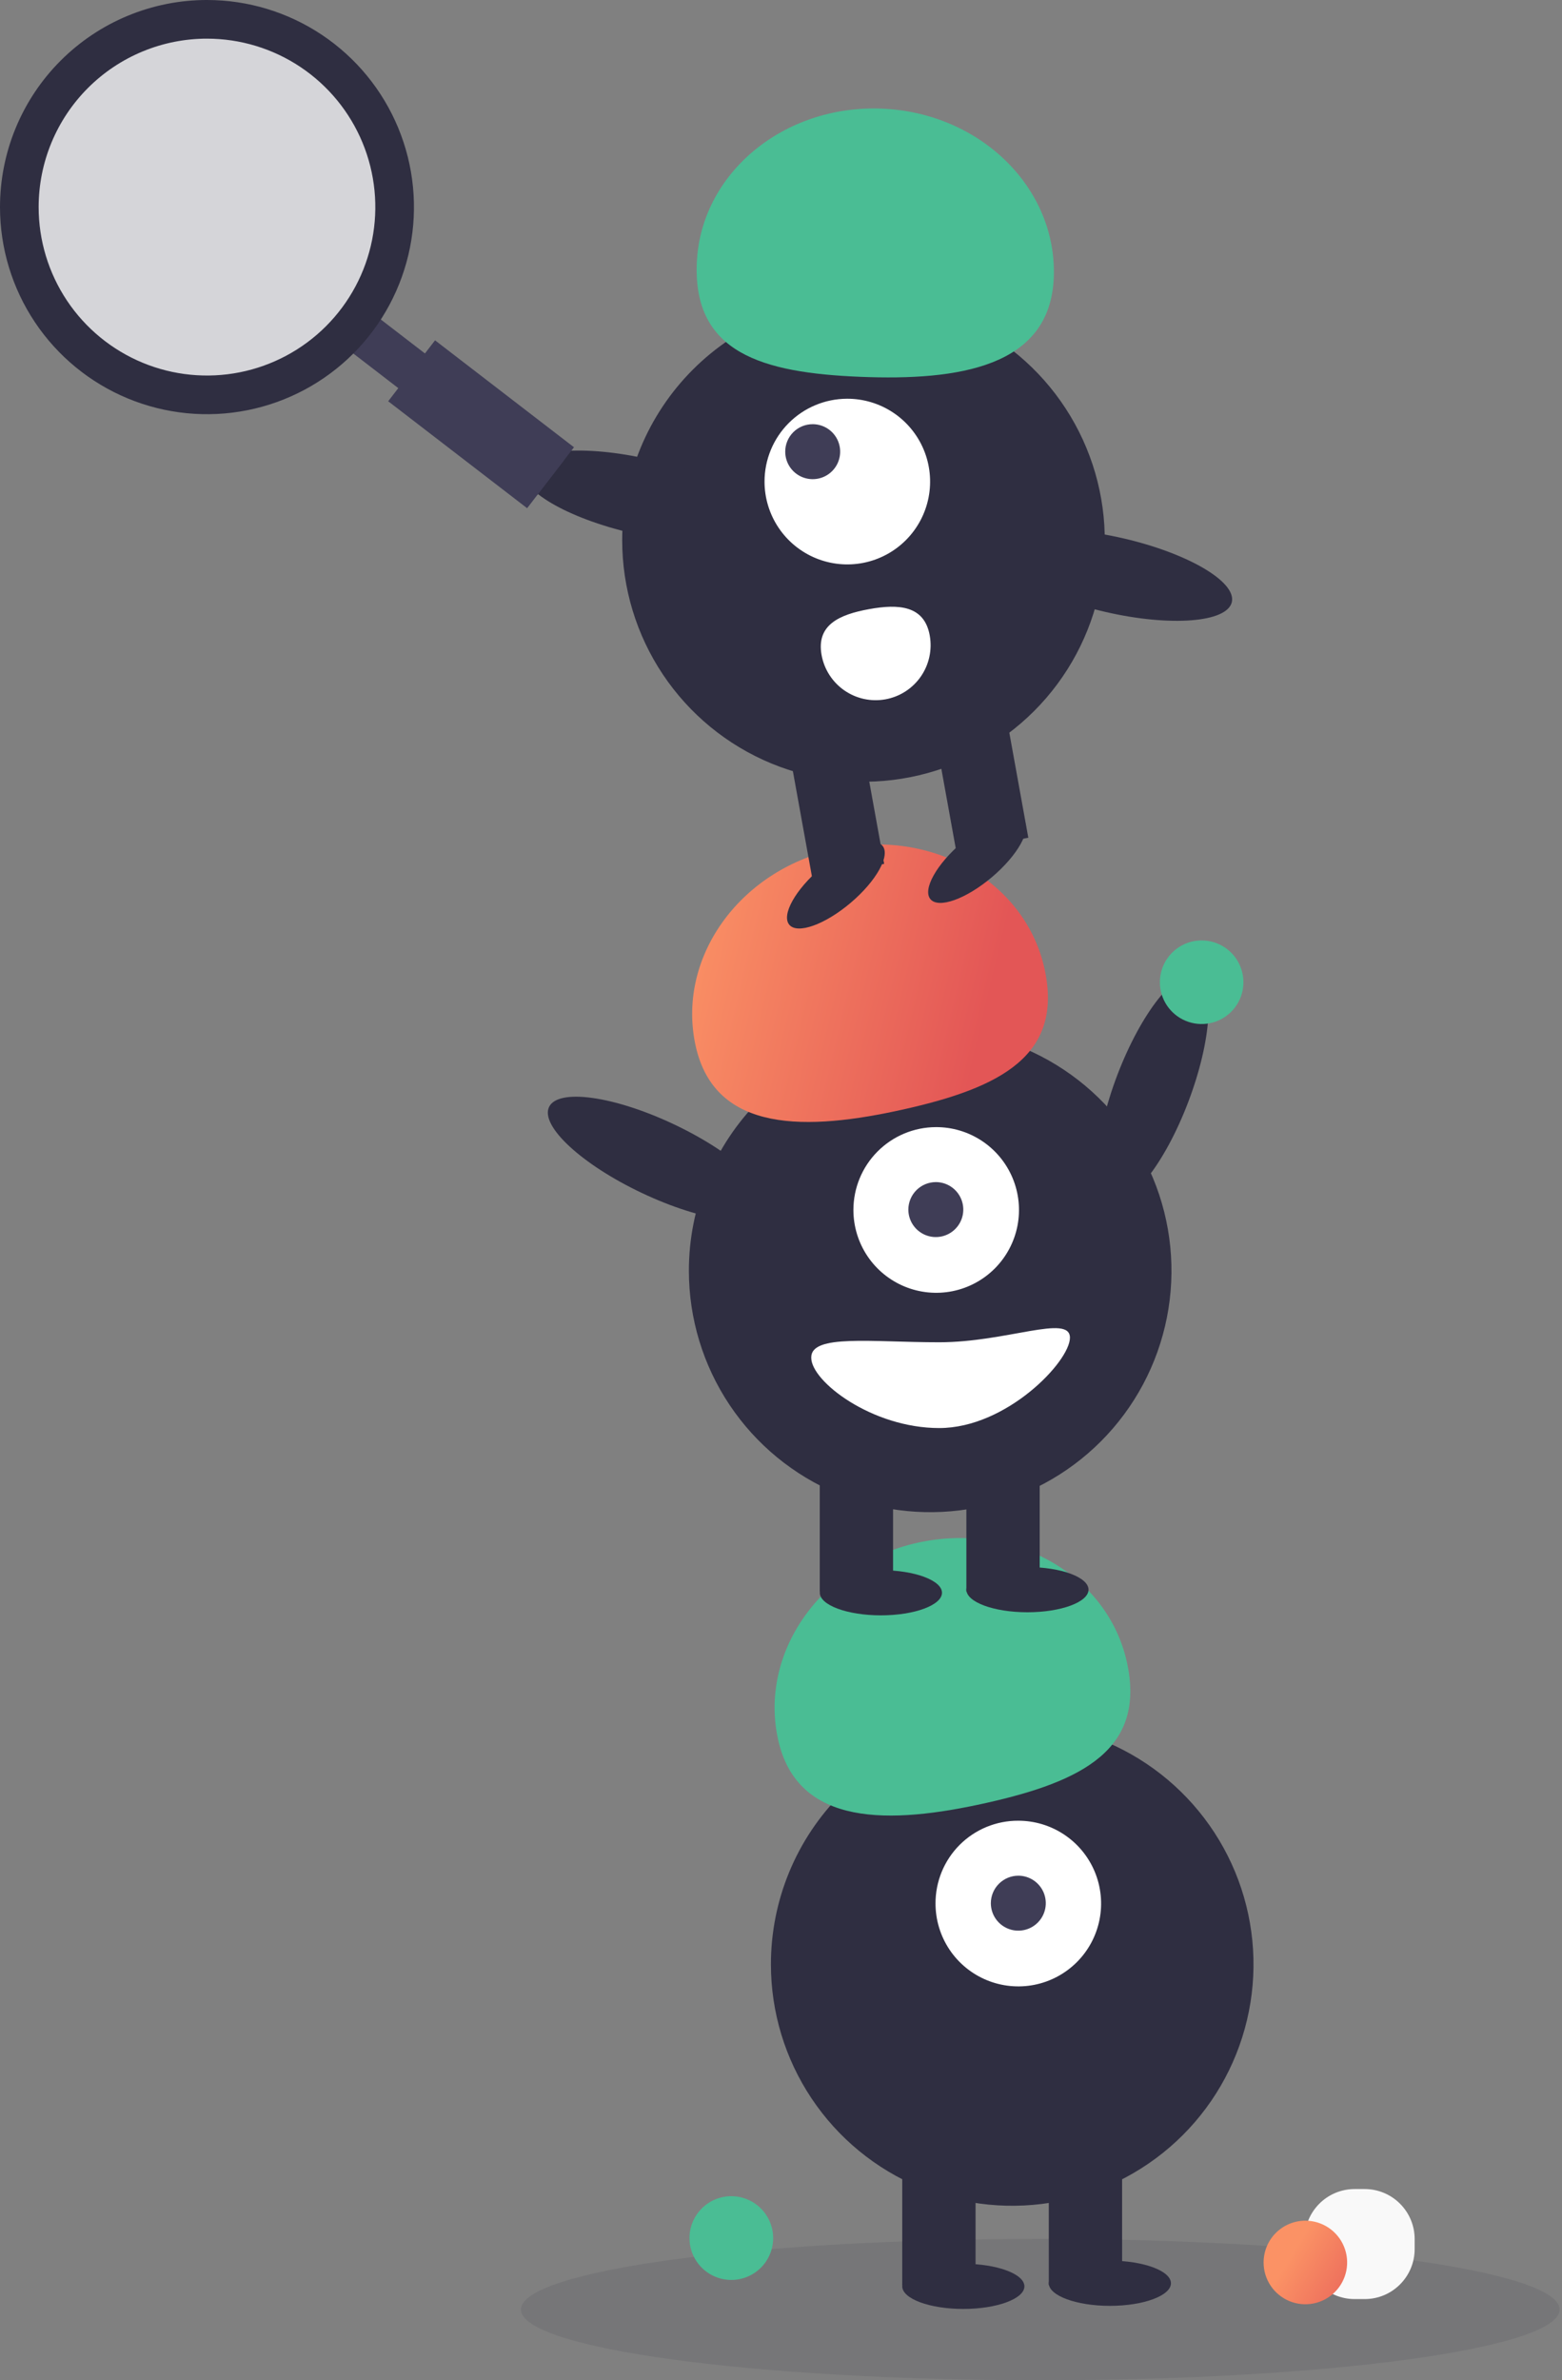 <svg fill="none" height="431" viewBox="0 0 283 431" width="283" xmlns="http://www.w3.org/2000/svg" xmlns:xlink="http://www.w3.org/1999/xlink"><rect x="0" y="0" width="283" height="431" fill="#808080" stroke="none"/><linearGradient id="a"><stop offset="0" stop-color="#fb9265"/><stop offset="1" stop-color="#e35656"/></linearGradient><linearGradient id="b" gradientUnits="userSpaceOnUse" x1="125" x2="180.837" xlink:href="#a" y1="161" y2="174.303"/><linearGradient id="c" gradientUnits="userSpaceOnUse" x1="233.119" x2="249.76" xlink:href="#a" y1="409.683" y2="419.702"/><path d="m202.44 194.641c4.309-11.277 10.664-19.322 14.209-17.972s2.918 11.591-1.364 22.868c-4.281 11.277-10.676 19.309-14.208 17.959s-2.918-11.591 1.363-22.855z" fill="#2f2e41"/><path d="m217.712 170.287c1.497 0 2.96.444 4.205 1.275 1.244.832 2.214 2.014 2.787 3.397s.723 2.904.431 4.373c-.292 1.468-1.013 2.816-2.071 3.875-1.059 1.058-2.407 1.779-3.875 2.071s-2.99.142-4.373-.431-2.565-1.543-3.397-2.787c-.831-1.245-1.275-2.708-1.275-4.205 0-.994.196-1.978.576-2.896.381-.918.938-1.753 1.641-2.455.702-.703 1.537-1.261 2.455-1.641s1.902-.576 2.896-.576" fill="#4abd94"/><path d="m188.477 405.405c51.94 0 94.089 5.727 94.089 12.79 0 7.064-42.109 12.805-94.089 12.805-51.981 0-94.089-5.727-94.089-12.805 0-7.077 42.108-12.79 94.089-12.79z" fill="#1f2632" fill-opacity=".1"/><g fill="#2f2e41"><path d="m183.39 311.968c8.647 0 17.099 2.564 24.288 7.368s12.793 11.632 16.101 19.62c3.309 7.989 4.175 16.779 2.488 25.26-1.686 8.48-5.85 16.27-11.964 22.384s-13.904 10.278-22.384 11.965c-8.48 1.686-17.27.821-25.259-2.488-7.988-3.309-14.816-8.913-19.619-16.102-4.804-7.19-7.368-15.642-7.368-24.289-.002-5.741 1.128-11.427 3.324-16.732s5.416-10.125 9.476-14.185 8.88-7.28 14.185-9.477c5.305-2.196 10.991-3.326 16.732-3.324z"/><path d="m176.75 389.982h-13.282v23.795h13.282z"/><path d="m203.3 389.982h-13.282v23.795h13.282z"/><path d="m174.528 409.905c6.122 0 11.072 1.854 11.072 4.091 0 2.236-4.95 4.09-11.072 4.09-6.123 0-11.059-1.854-11.059-4.09 0-2.237 4.95-4.091 11.059-4.091z"/><path d="m201.09 409.345c6.109 0 11.059 1.855 11.059 4.091 0 2.237-4.95 4.091-11.059 4.091s-11.072-1.854-11.072-4.091c0-2.236 4.963-4.091 11.072-4.091z"/></g><path d="m184.495 329.682c2.967 0 5.867.88 8.334 2.528s4.389 3.991 5.525 6.732c1.135 2.741 1.432 5.757.853 8.666-.579 2.91-2.007 5.583-4.105 7.681-2.098 2.097-4.771 3.526-7.68 4.105-2.91.579-5.926.281-8.667-.854-2.74-1.135-5.083-3.058-6.731-5.524-1.648-2.467-2.528-5.367-2.528-8.334-.009-1.972.373-3.927 1.123-5.751.751-1.824 1.856-3.481 3.25-4.876 1.395-1.394 3.052-2.499 4.876-3.25 1.824-.75 3.778-1.132 5.75-1.123" fill="#fff"/><path d="m184.495 339.636c.984 0 1.947.292 2.765.839.819.547 1.457 1.324 1.834 2.234.376.909.475 1.91.283 2.876-.192.965-.666 1.852-1.362 2.548s-1.583 1.17-2.549 1.362c-.965.192-1.966.094-2.875-.283-.91-.377-1.687-1.015-2.234-1.833-.547-.819-.839-1.781-.839-2.765.004-1.319.529-2.583 1.462-3.516.933-.932 2.196-1.458 3.515-1.462z" fill="#3f3d56"/><path d="m140.983 315.037c-3.519-15.805 7.758-31.773 25.199-35.673s34.459 5.754 37.977 21.559c3.518 15.804-8.032 21.641-25.473 25.541-17.44 3.9-34.172 4.377-37.703-11.427" fill="#4abd94"/><path d="m168.446 186.378c8.65-.017 17.11 2.534 24.31 7.328s12.816 11.616 16.138 19.603c3.321 7.987 4.199 16.78 2.521 25.265-1.678 8.486-5.835 16.284-11.946 22.406-6.11 6.122-13.9 10.294-22.382 11.988-8.483 1.693-17.277.832-25.27-2.474-7.993-3.307-14.826-8.91-19.633-16.101s-7.373-15.647-7.373-24.297c-.004-11.582 4.589-22.692 12.771-30.889s19.283-12.811 30.864-12.829" fill="#2f2e41"/><path d="m161.804 264.391h-13.281v23.796h13.281z" fill="#2f2e41"/><path d="m188.368 264.391h-13.282v23.796h13.282z" fill="#2f2e41"/><path d="m159.595 284.313c6.109 0 11.072 1.855 11.072 4.091 0 2.237-4.963 4.091-11.072 4.091s-11.059-1.854-11.059-4.091c0-2.236 4.95-4.091 11.059-4.091z" fill="#2f2e41"/><path d="m186.144 283.754c6.123 0 11.073 1.855 11.073 4.091 0 2.237-4.95 4.091-11.073 4.091-6.122 0-11.059-1.854-11.059-4.091 0-2.236 4.95-4.091 11.059-4.091z" fill="#2f2e41"/><path d="m169.55 204.091c2.969-.014 5.876.855 8.352 2.495 2.475 1.64 4.408 3.978 5.554 6.717 1.146 2.74 1.453 5.758.882 8.672-.571 2.915-1.995 5.594-4.09 7.698-2.095 2.105-4.767 3.54-7.679 4.125-2.911.584-5.93.291-8.675-.843-2.745-1.133-5.092-3.055-6.743-5.523-1.651-2.469-2.533-5.371-2.533-8.341 0-3.967 1.571-7.771 4.369-10.583 2.799-2.811 6.596-4.399 10.563-4.417z" fill="#fff"/><path d="m169.549 214.045c.985 0 1.947.292 2.765.839.819.547 1.457 1.324 1.834 2.234.377.909.475 1.91.283 2.876-.192.965-.666 1.852-1.362 2.548s-1.583 1.17-2.549 1.362c-.965.192-1.966.094-2.875-.283-.91-.377-1.687-1.015-2.234-1.833-.547-.819-.839-1.781-.839-2.765.004-1.319.529-2.583 1.462-3.516s2.196-1.458 3.515-1.462" fill="#3f3d56"/><path d="m126.05 189.445c-3.531-15.804 7.746-31.772 25.2-35.672s34.445 5.754 37.977 21.559c3.531 15.804-8.032 21.641-25.487 25.541-17.454 3.9-34.158 4.377-37.69-11.428" fill="url(#b)"/><path d="m99.474 200.45c1.622-3.423 11.781-2.005 22.69 3.164 10.909 5.168 18.423 12.136 16.8 15.559-1.623 3.422-11.782 2.004-22.69-3.164-10.909-5.168-18.423-12.136-16.8-15.559z" fill="#2f2e41"/><path d="m146.981 245.859c0 4.282 11.005 12.723 23.182 12.723s23.686-12.041 23.686-16.364-11.468.832-23.686.832-23.182-1.514-23.182 2.727" fill="#fff"/><path d="m132.487 397.673c1.5-.003 2.967.439 4.216 1.271 1.248.831 2.222 2.015 2.798 3.4s.728 2.91.437 4.381c-.291 1.472-1.012 2.824-2.072 3.886s-2.411 1.785-3.882 2.079c-1.471.293-2.996.144-4.382-.429-1.386-.574-2.571-1.546-3.405-2.793s-1.279-2.713-1.279-4.213c0-2.009.797-3.935 2.216-5.357 1.419-1.421 3.344-2.222 5.353-2.225" fill="#4abd94"/><path d="m247.249 396.377h-1.814c-5 0-9.054 4.054-9.054 9.054v1.815c0 5 4.054 9.054 9.054 9.054h1.814c5 0 9.054-4.054 9.054-9.054v-1.815c0-5-4.054-9.054-9.054-9.054z" fill="#f9f9f9"/><path d="m236.504 402.104c1.496 0 2.96.444 4.204 1.276 1.245.832 2.215 2.013 2.787 3.396.573 1.383.723 2.905.431 4.373s-1.013 2.817-2.071 3.875c-1.059 1.058-2.407 1.779-3.875 2.071s-2.99.142-4.373-.43c-1.383-.573-2.564-1.543-3.396-2.788-.832-1.244-1.275-2.708-1.275-4.204 0-2.008.797-3.933 2.216-5.352s3.344-2.217 5.352-2.217" fill="url(#c)"/><path d="m156.433 54.118c8.647-.003 17.101 2.559 24.292 7.361s12.797 11.629 16.107 19.617c3.311 7.988 4.179 16.779 2.494 25.261-1.685 8.481-5.848 16.272-11.962 22.388-6.113 6.115-13.903 10.28-22.383 11.968-8.481 1.688-17.272.823-25.261-2.485-7.989-3.309-14.818-8.912-19.622-16.102s-7.369-15.643-7.369-24.29c0-11.592 4.605-22.71 12.8-30.909 8.196-8.198 19.312-12.806 30.904-12.81z" fill="#2f2e41"/><path d="m182.072 128.279-13.07 2.366 4.239 23.415 13.069-2.366z" fill="#2f2e41"/><path d="m155.951 133.007-13.07 2.366 4.239 23.415 13.069-2.366z" fill="#2f2e41"/><path d="m148.757 157.14c4.663-3.954 9.654-5.74 11.127-3.995 1.473 1.746-1.091 6.368-5.755 10.323-4.663 3.954-9.654 5.741-11.126 3.982-1.473-1.759 1.09-6.369 5.754-10.31z" fill="#2f2e41"/><path d="m174.351 152.504c4.664-3.954 9.641-5.741 11.127-3.982s-1.104 6.369-5.768 10.309c-4.664 3.941-9.641 5.741-11.127 3.996-1.486-1.746 1.104-6.368 5.768-10.323z" fill="#2f2e41"/><path d="m153.447 72.2c2.97-.013 5.876.855 8.352 2.495 2.475 1.64 4.409 3.978 5.554 6.718 1.146 2.74 1.453 5.758.882 8.672-.571 2.914-1.994 5.593-4.089 7.698s-4.768 3.54-7.679 4.124c-2.912.585-5.931.292-8.676-.842-2.745-1.133-5.091-3.055-6.743-5.524-1.651-2.468-2.532-5.371-2.532-8.341 0-3.966 1.571-7.771 4.369-10.583s6.596-4.399 10.562-4.417" fill="#fff"/><path d="m147.243 76.809c.984 0 1.946.292 2.765.839.818.547 1.456 1.324 1.833 2.234s.475 1.91.283 2.876-.666 1.852-1.362 2.549c-.696.696-1.583 1.17-2.548 1.362-.966.192-1.966.093-2.876-.283-.909-.377-1.687-1.015-2.234-1.833s-.838-1.781-.838-2.765c-.002-.654.125-1.302.375-1.907.249-.605.616-1.154 1.078-1.617.463-.463 1.012-.829 1.617-1.079s1.253-.377 1.907-.375" fill="#3f3d56"/><path d="m190.919 50.286c.654-16.186-13.282-29.891-31.145-30.613s-32.876 11.795-33.531 27.982c-.655 16.186 11.754 19.855 29.618 20.577 17.863.723 34.403-1.773 35.058-17.945" fill="#4abd94"/><path d="m94.812 84.99c.845-3.696 11.072-4.514 22.827-1.814 11.754 2.7 20.617 7.882 19.772 11.577-.846 3.695-11.073 4.5-22.841 1.8-11.767-2.7-20.604-7.882-19.758-11.564z" fill="#2f2e41"/><path d="m180.583 99.254c.845-3.695 11.058-4.5 22.826-1.8 11.768 2.7 20.618 7.868 19.773 11.564-.846 3.695-11.073 4.5-22.841 1.8s-20.618-7.868-19.758-11.564z" fill="#2f2e41"/><path d="m168.447 115.058c.47 2.599-.112 5.278-1.617 7.448s-3.81 3.653-6.408 4.123c-2.599.47-5.278-.111-7.447-1.616-2.17-1.505-3.653-3.81-4.124-6.409-.981-5.455 3.205-7.323 8.605-8.305 5.4-.981 10.009-.654 10.991 4.759z" fill="#fff"/><path clip-rule="evenodd" d="m97.334 89.643-50.344-38.727 4.829-6.277 50.345 38.727z" fill="#3f3d56" fill-rule="evenodd"/><path clip-rule="evenodd" d="m95.504 92.021-25.172-19.364 8.488-11.034 25.172 19.364z" fill="#3f3d56" fill-rule="evenodd"/><path d="m37.5 0c7.417 0 14.667 2.199 20.834 6.32 6.167 4.121 10.973 9.977 13.812 16.83s3.581 14.392 2.134 21.666c-1.447 7.274-5.018 13.956-10.263 19.201-5.244 5.245-11.926 8.816-19.201 10.263-7.274 1.447-14.815.704-21.667-2.134s-12.709-7.645-16.829-13.812c-4.121-6.167-6.32-13.417-6.32-20.834 0-4.925.97-9.801 2.855-14.351 1.885-4.55 4.647-8.684 8.129-12.166 3.482-3.482 7.616-6.244 12.166-8.129 4.55-1.885 9.426-2.855 14.351-2.855" fill="#2f2e41"/><path d="m37.5 7c6.032 0 11.929 1.789 16.945 5.14 5.016 3.351 8.925 8.115 11.233 13.688 2.308 5.573 2.913 11.706 1.736 17.622-1.177 5.916-4.082 11.351-8.347 15.616s-9.7 7.17-15.616 8.347c-5.917 1.177-12.049.573-17.622-1.736-5.573-2.308-10.336-6.218-13.688-11.233-3.351-5.016-5.14-10.912-5.14-16.945 0-4.005.789-7.971 2.322-11.672 1.533-3.7 3.779-7.063 6.612-9.895 2.832-2.832 6.194-5.079 9.895-6.611 3.7-1.533 7.667-2.322 11.672-2.322z" fill="#fff" opacity=".8"/></svg>